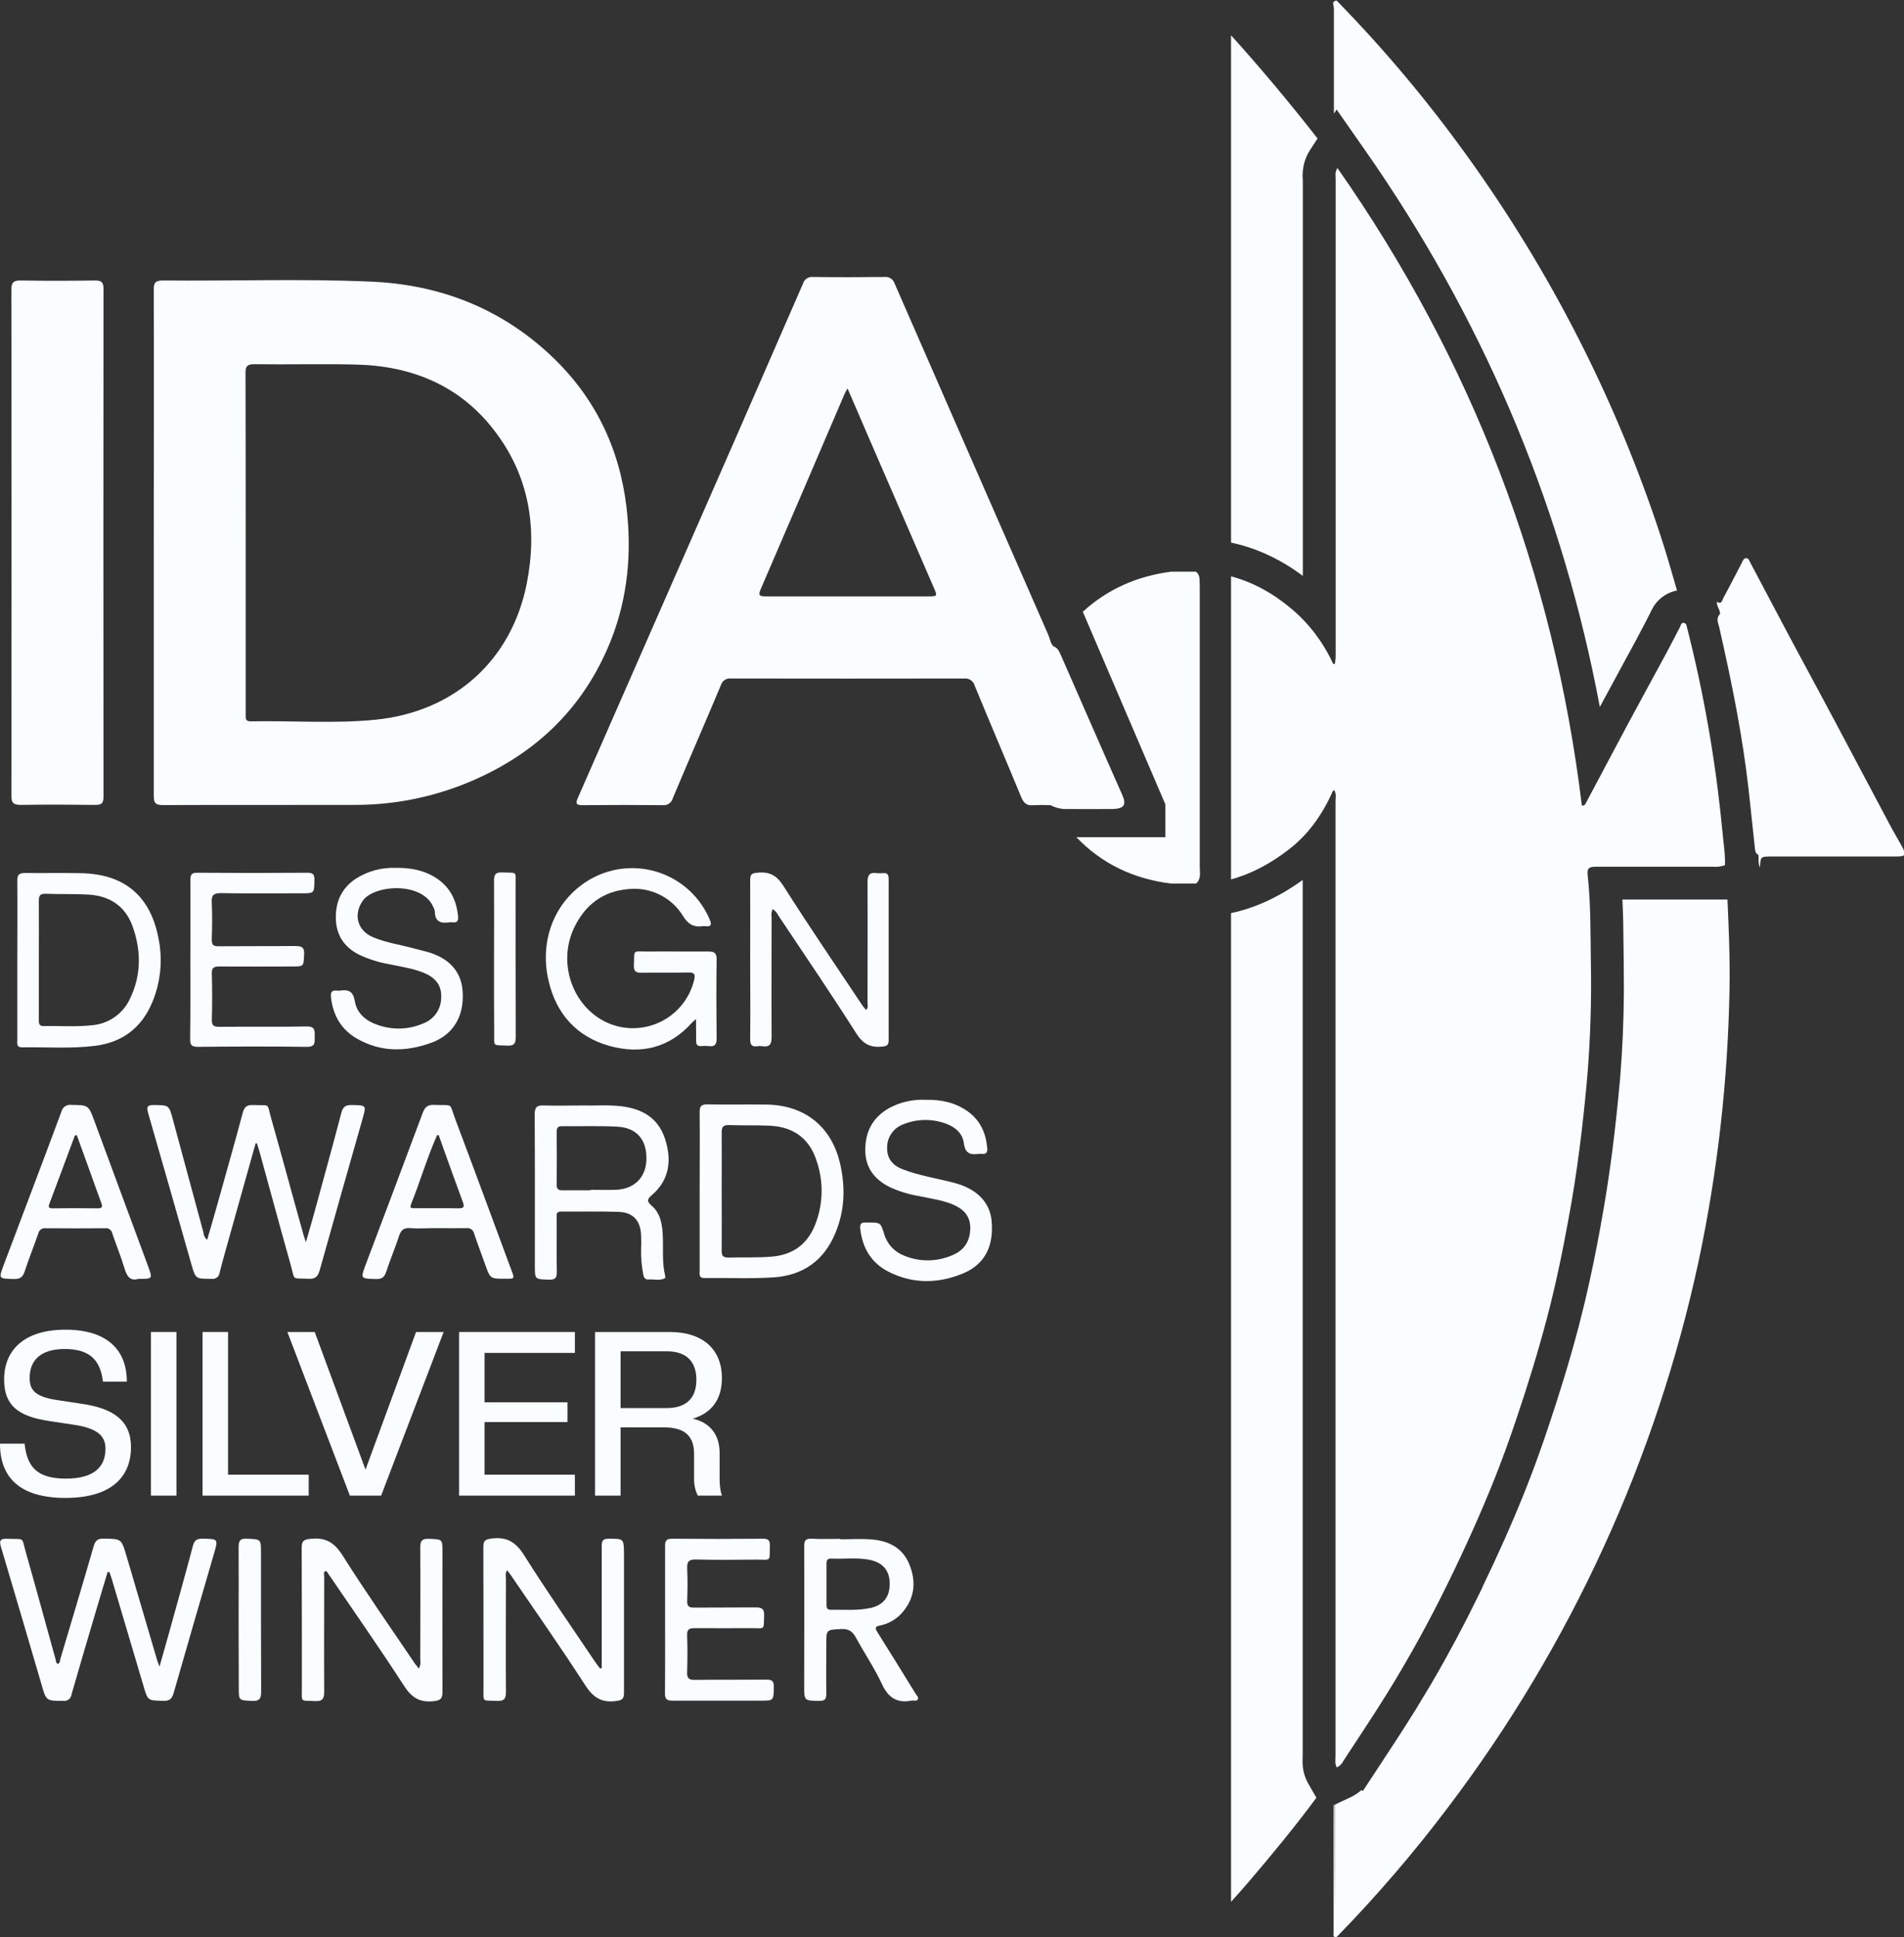 <svg width="58" height="59" viewBox="0 0 58 59" fill="none" xmlns="http://www.w3.org/2000/svg">
<rect x="0" y="0" width="58" height="59" fill="#333333" stroke="none"/>
<g clip-path="url(#clip0_435_2519)">
<path d="M0.351 16.544C0.351 13.973 0.351 11.401 0.346 8.83C0.346 8.601 0.412 8.539 0.637 8.543C1.39 8.557 2.145 8.554 2.898 8.543C3.092 8.543 3.153 8.596 3.153 8.794C3.148 13.953 3.148 19.111 3.153 24.269C3.153 24.469 3.09 24.519 2.898 24.516C2.145 24.507 1.39 24.504 0.637 24.516C0.411 24.516 0.346 24.457 0.347 24.231C0.351 21.671 0.351 19.108 0.351 16.544Z" fill="#FAFDFF"/>
<path d="M36.432 17.412C36.465 17.439 36.493 17.474 36.512 17.513C36.53 17.552 36.54 17.595 36.54 17.638C36.546 17.73 36.547 17.823 36.547 17.916V26.405C36.547 26.579 36.596 26.771 36.434 26.912H35.677C34.508 26.77 33.548 26.291 32.787 25.5H35.5V24.5L32.985 18.634C33.73 17.948 34.636 17.547 35.677 17.412H36.432Z" fill="#FAFDFF"/>
<path d="M52.395 18.703C52.403 18.568 52.284 18.464 52.302 18.327C52.447 18.427 52.462 18.273 52.498 18.211C52.69 17.861 52.869 17.505 53.055 17.152C53.086 17.091 53.106 17.008 53.187 17C53.267 16.993 53.29 17.085 53.321 17.142C53.726 17.903 54.127 18.664 54.529 19.424C54.96 20.232 55.399 21.036 55.829 21.845C56.41 22.936 56.99 24.029 57.569 25.123C57.682 25.338 57.809 25.544 57.925 25.758C58.084 26.052 58.063 26.088 57.733 26.088H53.966C53.63 26.088 53.63 26.088 53.613 26.422C53.553 26.301 53.575 26.17 53.567 26.043C53.457 25.987 53.465 25.878 53.453 25.778C53.36 24.971 53.291 24.162 53.18 23.357C52.987 21.938 52.696 20.538 52.38 19.143C52.355 19.001 52.252 18.845 52.395 18.703Z" fill="#FAFDFF"/>
<path d="M7.786 34.827C7.515 35.793 7.244 36.758 6.974 37.722C6.877 38.069 6.777 38.416 6.69 38.765C6.687 38.794 6.678 38.821 6.664 38.846C6.65 38.871 6.631 38.893 6.609 38.91C6.586 38.927 6.56 38.94 6.532 38.947C6.505 38.954 6.476 38.955 6.448 38.951C5.957 38.951 5.958 38.961 5.824 38.487C5.388 36.958 4.955 35.427 4.512 33.9C4.457 33.708 4.49 33.653 4.693 33.657C5.148 33.664 5.147 33.657 5.263 34.087C5.572 35.237 5.883 36.386 6.196 37.535C6.199 37.579 6.21 37.622 6.23 37.661C6.249 37.701 6.277 37.736 6.31 37.765C6.403 37.441 6.496 37.13 6.583 36.819C6.856 35.845 7.133 34.871 7.394 33.897C7.444 33.706 7.527 33.648 7.716 33.657C8.253 33.683 8.12 33.565 8.266 34.083C8.6 35.259 8.916 36.439 9.247 37.616C9.262 37.668 9.28 37.719 9.318 37.835C9.411 37.514 9.488 37.251 9.561 36.986C9.839 35.958 10.129 34.932 10.396 33.901C10.447 33.71 10.526 33.652 10.716 33.657C11.165 33.666 11.164 33.657 11.04 34.092C10.605 35.623 10.167 37.153 9.74 38.685C9.683 38.89 9.6 38.963 9.387 38.949C8.873 38.922 8.995 39.025 8.856 38.529C8.535 37.39 8.227 36.248 7.913 35.107C7.886 35.014 7.855 34.915 7.826 34.819L7.786 34.827Z" fill="#FAFDFF"/>
<path d="M3.278 47.881C3.167 48.252 3.055 48.623 2.945 48.994C2.688 49.866 2.428 50.737 2.178 51.612C2.175 51.642 2.165 51.67 2.15 51.697C2.135 51.723 2.115 51.746 2.091 51.764C2.067 51.782 2.039 51.795 2.01 51.802C1.98 51.809 1.95 51.81 1.92 51.805C1.408 51.805 1.408 51.805 1.27 51.324C0.859 49.926 0.45 48.525 0.033 47.129C-0.023 46.943 -0.012 46.858 0.219 46.868C0.776 46.895 0.643 46.775 0.798 47.319C1.102 48.389 1.394 49.464 1.692 50.536C1.706 50.587 1.699 50.648 1.761 50.681C1.831 50.654 1.824 50.582 1.839 50.528C2.179 49.386 2.522 48.244 2.853 47.096C2.903 46.926 2.973 46.86 3.158 46.863C3.696 46.873 3.697 46.863 3.852 47.388C4.161 48.439 4.471 49.492 4.781 50.547C4.795 50.598 4.816 50.647 4.859 50.763C4.966 50.383 5.058 50.062 5.147 49.743C5.392 48.859 5.64 47.976 5.875 47.09C5.918 46.923 5.986 46.863 6.161 46.866C6.654 46.874 6.652 46.866 6.513 47.34C6.104 48.748 5.692 50.155 5.29 51.564C5.238 51.75 5.16 51.811 4.967 51.805C4.503 51.791 4.503 51.805 4.374 51.362C4.051 50.273 3.728 49.183 3.405 48.093C3.384 48.022 3.356 47.952 3.332 47.882L3.278 47.881Z" fill="#FAFDFF"/>
<path d="M21.202 31.04C21.162 31.072 21.123 31.105 21.087 31.14C20.398 31.917 19.529 32.124 18.563 31.856C17.566 31.577 16.945 30.879 16.712 29.88C16.407 28.582 16.944 27.352 18.028 26.754C18.344 26.582 18.693 26.478 19.052 26.45C19.411 26.421 19.772 26.468 20.111 26.588C20.45 26.708 20.761 26.898 21.022 27.145C21.283 27.393 21.489 27.692 21.626 28.024C21.691 28.181 21.645 28.226 21.492 28.21C21.462 28.206 21.43 28.206 21.399 28.21C21.137 28.247 20.972 28.158 20.816 27.916C20.646 27.63 20.396 27.399 20.097 27.251C19.799 27.103 19.464 27.044 19.133 27.081C18.366 27.145 17.819 27.565 17.491 28.254C16.901 29.492 17.6 31.002 18.884 31.276C19.369 31.378 19.876 31.288 20.297 31.026C20.718 30.763 21.021 30.347 21.141 29.866C21.188 29.681 21.163 29.614 20.956 29.62C20.486 29.634 20.014 29.62 19.543 29.629C19.372 29.629 19.304 29.59 19.31 29.408C19.327 28.894 19.265 28.986 19.733 28.982C20.346 28.976 20.958 28.986 21.571 28.982C21.757 28.982 21.833 29.02 21.83 29.226C21.819 30.025 21.821 30.825 21.83 31.625C21.83 31.81 21.78 31.888 21.591 31.862C21.513 31.855 21.434 31.855 21.356 31.862C21.243 31.869 21.204 31.813 21.206 31.706C21.204 31.504 21.202 31.305 21.202 31.04Z" fill="#FAFDFF"/>
<path d="M18.33 50.81V50.583C18.33 49.423 18.33 48.264 18.33 47.102C18.33 46.942 18.352 46.864 18.543 46.867C19.002 46.867 19.002 46.861 19.008 47.321C19.008 48.733 19.008 50.143 19.008 51.554C19.008 51.746 18.956 51.786 18.762 51.811C18.315 51.87 18.061 51.693 17.82 51.318C17.09 50.186 16.314 49.083 15.556 47.969C15.525 47.925 15.492 47.882 15.452 47.828C15.382 47.913 15.412 48.001 15.412 48.08C15.412 49.233 15.403 50.384 15.412 51.537C15.412 51.761 15.343 51.815 15.133 51.805C14.679 51.785 14.729 51.87 14.728 51.407C14.728 49.981 14.728 48.554 14.724 47.127C14.724 46.923 14.781 46.885 14.985 46.86C15.458 46.802 15.727 46.984 15.977 47.387C16.665 48.482 17.407 49.542 18.127 50.615C18.175 50.686 18.229 50.752 18.28 50.821L18.33 50.81Z" fill="#FAFDFF"/>
<path d="M23.538 27.687C23.502 27.764 23.49 27.851 23.505 27.935C23.505 29.15 23.498 30.366 23.505 31.581C23.505 31.806 23.447 31.902 23.218 31.865C23.172 31.857 23.124 31.857 23.077 31.865C22.905 31.891 22.85 31.829 22.852 31.648C22.862 30.824 22.852 30.001 22.852 29.177C22.852 28.385 22.858 27.593 22.852 26.801C22.852 26.616 22.91 26.597 23.075 26.581C23.439 26.544 23.659 26.66 23.866 26.986C24.642 28.211 25.461 29.409 26.265 30.616C26.299 30.667 26.34 30.708 26.378 30.76C26.46 30.698 26.427 30.622 26.427 30.557C26.427 29.326 26.434 28.094 26.427 26.863C26.427 26.643 26.495 26.565 26.706 26.594C26.767 26.601 26.83 26.601 26.891 26.594C27.023 26.581 27.071 26.635 27.07 26.769C27.07 28.408 27.07 30.047 27.07 31.684C27.07 31.826 27.022 31.862 26.884 31.877C26.524 31.915 26.295 31.807 26.085 31.477C25.317 30.266 24.506 29.081 23.711 27.886C23.673 27.805 23.613 27.736 23.538 27.687Z" fill="#FAFDFF"/>
<path d="M12.759 50.822C12.803 50.743 12.818 50.652 12.802 50.563C12.802 49.417 12.809 48.273 12.802 47.132C12.802 46.925 12.857 46.862 13.066 46.87C13.478 46.887 13.479 46.87 13.479 47.284C13.479 48.695 13.475 50.106 13.479 51.517C13.479 51.736 13.427 51.795 13.2 51.816C12.781 51.859 12.539 51.705 12.311 51.352C11.568 50.202 10.778 49.077 10.007 47.943C9.981 47.906 9.965 47.857 9.914 47.85C9.841 47.893 9.877 47.962 9.876 48.019C9.876 49.188 9.869 50.355 9.876 51.524C9.876 51.748 9.821 51.824 9.591 51.812C9.134 51.788 9.197 51.868 9.196 51.405C9.196 49.986 9.196 48.567 9.19 47.148C9.19 46.937 9.247 46.89 9.462 46.87C9.926 46.82 10.19 46.986 10.44 47.383C11.146 48.503 11.908 49.587 12.649 50.685C12.68 50.721 12.714 50.762 12.759 50.822Z" fill="#FAFDFF"/>
<path d="M5.799 29.209C5.799 28.41 5.804 27.61 5.799 26.81C5.799 26.641 5.83 26.58 6.015 26.582C7.129 26.591 8.244 26.591 9.358 26.582C9.537 26.582 9.583 26.634 9.578 26.808C9.57 27.209 9.578 27.209 9.18 27.209C8.364 27.209 7.546 27.217 6.73 27.203C6.496 27.203 6.438 27.273 6.451 27.495C6.469 27.87 6.463 28.247 6.451 28.623C6.451 28.779 6.5 28.823 6.653 28.822C7.43 28.815 8.209 28.822 8.986 28.814C9.191 28.814 9.28 28.851 9.264 29.081C9.244 29.436 9.264 29.438 8.893 29.438C8.15 29.438 7.416 29.444 6.678 29.438C6.503 29.438 6.449 29.481 6.453 29.66C6.466 30.124 6.466 30.587 6.453 31.051C6.448 31.237 6.51 31.276 6.681 31.275C7.569 31.267 8.456 31.281 9.343 31.264C9.61 31.264 9.588 31.403 9.586 31.574C9.584 31.746 9.615 31.889 9.346 31.885C8.238 31.87 7.131 31.874 6.023 31.885C5.827 31.885 5.79 31.82 5.792 31.642C5.803 30.826 5.799 30.017 5.799 29.209Z" fill="#FAFDFF"/>
<path d="M28.194 33.498C28.658 33.489 29.098 33.575 29.485 33.855C29.871 34.136 30.029 34.51 30.073 34.96C30.086 35.087 30.054 35.158 29.913 35.145C29.882 35.142 29.851 35.142 29.82 35.145C29.567 35.181 29.403 35.141 29.362 34.825C29.321 34.51 29.093 34.321 28.798 34.218C28.38 34.068 27.921 34.078 27.509 34.247C27.365 34.301 27.241 34.398 27.154 34.525C27.067 34.653 27.021 34.803 27.023 34.957C27.018 35.294 27.196 35.499 27.495 35.614C28.01 35.812 28.557 35.892 29.087 36.033C29.752 36.213 30.151 36.612 30.206 37.179C30.279 37.952 30.001 38.512 29.336 38.787C28.578 39.1 27.803 39.113 27.058 38.73C26.535 38.461 26.272 38.007 26.205 37.431C26.189 37.291 26.23 37.22 26.381 37.236C26.404 37.236 26.427 37.236 26.451 37.236C26.823 37.236 26.823 37.236 26.931 37.579C26.974 37.731 27.052 37.87 27.159 37.986C27.266 38.102 27.398 38.191 27.546 38.247C27.783 38.344 28.036 38.392 28.292 38.388C28.547 38.383 28.799 38.327 29.032 38.222C29.384 38.069 29.554 37.79 29.557 37.405C29.557 37.039 29.356 36.831 29.043 36.694C28.729 36.557 28.364 36.509 28.021 36.435C27.703 36.385 27.394 36.291 27.102 36.157C26.637 35.923 26.358 35.565 26.358 35.028C26.358 34.462 26.589 34.031 27.086 33.75C27.425 33.567 27.808 33.48 28.194 33.498Z" fill="#FAFDFF"/>
<path d="M12.066 26.434C12.514 26.428 12.94 26.507 13.319 26.765C13.726 27.043 13.909 27.439 13.954 27.916C13.967 28.049 13.924 28.109 13.787 28.092C13.756 28.087 13.725 28.087 13.694 28.092C13.438 28.133 13.25 28.083 13.248 27.77C13.242 27.723 13.227 27.678 13.204 27.637C12.877 26.84 11.38 26.941 11.041 27.447C10.762 27.868 10.887 28.346 11.365 28.547C11.764 28.715 12.196 28.774 12.612 28.889C12.726 28.921 12.84 28.946 12.954 28.976C13.655 29.154 14.046 29.568 14.092 30.181C14.148 30.936 13.822 31.513 13.135 31.762C12.368 32.041 11.595 32.054 10.864 31.629C10.388 31.351 10.146 30.922 10.083 30.382C10.067 30.237 10.094 30.151 10.263 30.173C10.293 30.177 10.325 30.177 10.355 30.173C10.614 30.132 10.758 30.189 10.809 30.495C10.873 30.882 11.167 31.108 11.532 31.227C11.976 31.378 12.46 31.359 12.891 31.173C13.054 31.113 13.195 31.003 13.293 30.859C13.391 30.715 13.443 30.544 13.44 30.37C13.454 29.982 13.237 29.764 12.904 29.628C12.57 29.493 12.209 29.443 11.855 29.368C11.538 29.313 11.229 29.215 10.938 29.078C10.493 28.853 10.248 28.495 10.231 27.995C10.214 27.482 10.398 27.059 10.834 26.767C11.2 26.532 11.631 26.415 12.066 26.434Z" fill="#FAFDFF"/>
<path d="M20.26 49.319C20.26 48.577 20.26 47.835 20.26 47.086C20.26 46.928 20.299 46.866 20.47 46.867C21.398 46.875 22.324 46.875 23.247 46.867C23.403 46.867 23.453 46.914 23.451 47.068C23.44 47.597 23.505 47.499 23.016 47.503C22.412 47.51 21.809 47.515 21.203 47.499C20.977 47.493 20.925 47.571 20.933 47.777C20.949 48.105 20.944 48.434 20.933 48.764C20.928 48.92 20.988 48.967 21.138 48.965C21.766 48.959 22.394 48.965 23.021 48.959C23.213 48.959 23.284 49.008 23.277 49.208C23.259 49.672 23.315 49.586 22.883 49.59C22.311 49.59 21.738 49.596 21.165 49.59C20.998 49.59 20.925 49.622 20.931 49.808C20.945 50.184 20.943 50.56 20.931 50.937C20.926 51.112 20.983 51.167 21.16 51.166C21.889 51.157 22.619 51.166 23.348 51.158C23.526 51.158 23.575 51.208 23.572 51.385C23.564 51.799 23.572 51.799 23.166 51.799C22.271 51.799 21.377 51.799 20.483 51.799C20.304 51.799 20.254 51.744 20.256 51.571C20.264 50.824 20.26 50.071 20.26 49.319Z" fill="#FAFDFF"/>
<path d="M7.269 49.342C7.269 48.605 7.275 47.869 7.269 47.133C7.269 46.937 7.303 46.854 7.523 46.866C7.95 46.885 7.95 46.871 7.95 47.309C7.95 48.711 7.95 50.113 7.955 51.514C7.955 51.731 7.915 51.819 7.676 51.807C7.275 51.786 7.274 51.802 7.274 51.409L7.269 49.342Z" fill="#FAFDFF"/>
<path d="M15.049 29.201C15.049 28.409 15.055 27.618 15.049 26.826C15.049 26.641 15.094 26.564 15.294 26.573C15.774 26.593 15.706 26.511 15.707 26.984C15.707 28.512 15.707 30.044 15.711 31.569C15.711 31.774 15.672 31.861 15.443 31.847C15.005 31.825 15.055 31.896 15.054 31.456C15.047 30.705 15.049 29.953 15.049 29.201Z" fill="#FAFDFF"/>
<path d="M19.083 15.439C18.868 13.639 18.116 12.089 16.794 10.841C15.256 9.389 13.39 8.665 11.299 8.578C9.189 8.485 7.075 8.563 4.963 8.543C4.731 8.543 4.678 8.616 4.684 8.837C4.691 11.401 4.684 13.964 4.684 16.528C4.684 19.1 4.684 21.672 4.684 24.243C4.684 24.459 4.74 24.521 4.957 24.521C6.897 24.514 8.836 24.521 10.775 24.516C11.917 24.522 13.049 24.31 14.111 23.893C16.219 23.058 17.76 21.633 18.608 19.509C19.127 18.196 19.25 16.83 19.083 15.439ZM16.046 17.776C15.581 20.117 13.84 21.679 11.447 21.92C10.179 22.047 8.904 21.946 7.633 21.971C7.47 21.971 7.484 21.873 7.484 21.77V20.379V16.523C7.484 14.805 7.484 13.091 7.479 11.371C7.479 11.168 7.515 11.093 7.744 11.093C8.78 11.107 9.818 11.079 10.853 11.104C12.551 11.145 14.011 11.746 15.058 13.113C16.126 14.498 16.378 16.094 16.046 17.776Z" fill="#FAFDFF"/>
<path d="M34.183 24.203C33.556 22.792 32.942 21.376 32.32 19.963C32.27 19.849 32.221 19.729 32.088 19.684C31.995 19.592 31.987 19.459 31.937 19.346C30.373 15.777 28.812 12.208 27.253 8.638C27.233 8.573 27.19 8.516 27.132 8.479C27.074 8.442 27.005 8.427 26.937 8.436C26.214 8.445 25.492 8.446 24.769 8.436C24.701 8.428 24.632 8.445 24.574 8.484C24.517 8.523 24.476 8.58 24.457 8.647C23.776 10.215 23.093 11.782 22.409 13.346C20.808 17 19.205 20.653 17.601 24.307C17.515 24.5 17.58 24.524 17.759 24.524C18.567 24.516 19.376 24.516 20.185 24.524C20.254 24.532 20.323 24.515 20.38 24.476C20.437 24.437 20.478 24.379 20.495 24.312C20.978 23.163 21.476 22.021 21.959 20.872C21.978 20.805 22.02 20.748 22.078 20.71C22.135 20.673 22.205 20.657 22.273 20.666C24.637 20.67 27.002 20.67 29.365 20.666C29.437 20.657 29.51 20.674 29.57 20.715C29.63 20.755 29.674 20.816 29.692 20.886C30.157 22.016 30.639 23.141 31.105 24.271C31.18 24.457 31.275 24.549 31.485 24.525C31.657 24.516 31.83 24.516 32.002 24.525C32.126 24.59 32.262 24.63 32.402 24.641C32.905 24.641 33.407 24.647 33.909 24.641C34.248 24.627 34.321 24.511 34.183 24.203ZM28.272 18.164C26.623 18.164 24.974 18.164 23.325 18.164C23.14 18.164 23.088 18.139 23.172 17.946C24.026 15.967 24.877 13.987 25.724 12.006C25.744 11.959 25.773 11.913 25.817 11.831C26.008 12.272 26.188 12.68 26.36 13.088C27.055 14.691 27.75 16.294 28.445 17.897C28.56 18.163 28.558 18.164 28.272 18.164Z" fill="#FAFDFF"/>
<path d="M20.192 37.687C20.179 37.33 20.137 36.968 19.847 36.72C19.681 36.579 19.732 36.509 19.858 36.4C20.406 35.925 20.465 35.321 20.256 34.682C20.047 34.044 19.554 33.768 18.921 33.694C18.506 33.646 18.085 33.682 17.741 33.671C17.304 33.671 16.935 33.683 16.567 33.671C16.349 33.66 16.288 33.728 16.288 33.949C16.297 35.485 16.293 37.021 16.293 38.558C16.293 38.973 16.293 38.961 16.72 38.977C16.923 38.984 16.967 38.915 16.962 38.725C16.949 38.184 16.962 37.644 16.957 37.103C16.957 37 16.934 36.898 17.1 36.901C17.681 36.908 18.262 36.891 18.843 36.911C19.283 36.925 19.511 37.177 19.529 37.618C19.536 37.766 19.534 37.915 19.529 38.064C19.524 38.315 19.546 38.566 19.594 38.812C19.612 38.905 19.641 38.979 19.756 38.971C19.924 38.959 20.098 39.016 20.258 38.932C20.271 38.924 20.267 38.871 20.258 38.839C20.167 38.456 20.206 38.074 20.192 37.687ZM18.746 36.24C18.496 36.247 18.245 36.24 17.994 36.24V36.254C17.704 36.254 17.415 36.254 17.124 36.254C17.006 36.254 16.957 36.215 16.958 36.091C16.963 35.551 16.963 35.011 16.958 34.471C16.958 34.35 16.997 34.301 17.118 34.302C17.683 34.308 18.248 34.286 18.81 34.317C19.401 34.349 19.707 34.721 19.691 35.318C19.677 35.868 19.315 36.224 18.746 36.24Z" fill="#FAFDFF"/>
<path d="M4.829 28.585C4.586 27.297 3.795 26.624 2.483 26.596C1.91 26.584 1.337 26.596 0.765 26.59C0.579 26.59 0.524 26.646 0.527 26.831C0.535 27.638 0.527 28.445 0.527 29.251C0.527 30.058 0.527 30.865 0.527 31.672C0.527 31.776 0.493 31.903 0.674 31.9C1.417 31.888 2.167 31.947 2.902 31.853C3.722 31.749 4.308 31.309 4.632 30.543C4.894 29.925 4.963 29.242 4.829 28.585ZM3.957 30.425C3.853 30.65 3.689 30.844 3.484 30.985C3.28 31.126 3.04 31.21 2.792 31.228C2.307 31.282 1.82 31.242 1.333 31.253C1.176 31.253 1.183 31.16 1.183 31.052C1.183 30.449 1.183 29.846 1.183 29.242C1.183 28.638 1.189 28.037 1.183 27.432C1.183 27.265 1.233 27.218 1.396 27.223C1.827 27.239 2.26 27.223 2.69 27.247C3.333 27.285 3.812 27.589 4.037 28.21C4.304 28.954 4.309 29.699 3.957 30.425Z" fill="#FAFDFF"/>
<path d="M25.593 35.449C25.335 34.318 24.519 33.662 23.356 33.643C22.753 33.634 22.149 33.65 21.544 33.637C21.345 33.637 21.312 33.711 21.313 33.884C21.321 34.683 21.313 35.482 21.313 36.282V37.481C21.313 37.888 21.313 38.296 21.313 38.703C21.313 38.807 21.278 38.929 21.462 38.927C22.168 38.918 22.876 38.953 23.579 38.905C24.456 38.845 25.095 38.398 25.441 37.571C25.735 36.88 25.756 36.167 25.593 35.449ZM24.827 37.313C24.586 37.91 24.14 38.225 23.498 38.276C23.06 38.311 22.62 38.291 22.181 38.303C22.021 38.303 21.982 38.241 21.984 38.095C21.989 37.491 21.984 36.889 21.984 36.283C21.984 35.678 21.989 35.092 21.984 34.496C21.984 34.322 22.031 34.262 22.209 34.268C22.625 34.283 23.044 34.268 23.456 34.287C24.199 34.326 24.678 34.699 24.889 35.4C25.094 36.025 25.072 36.702 24.827 37.313Z" fill="#FAFDFF"/>
<path d="M27.89 51.586C27.504 50.959 27.118 50.332 26.725 49.709C26.65 49.591 26.654 49.54 26.802 49.511C27.082 49.456 27.334 49.304 27.513 49.083C27.876 48.645 27.906 48.147 27.699 47.644C27.492 47.14 27.072 46.935 26.566 46.89C26.248 46.861 25.924 46.884 25.602 46.884V46.871C25.311 46.871 25.02 46.884 24.731 46.867C24.538 46.855 24.497 46.924 24.497 47.104C24.504 48.514 24.497 49.925 24.497 51.337C24.497 51.812 24.497 51.8 24.967 51.806C25.142 51.806 25.173 51.739 25.171 51.585C25.164 51.084 25.171 50.583 25.171 50.081C25.171 49.627 25.171 49.641 25.636 49.617C25.86 49.609 25.974 49.696 26.074 49.88C26.332 50.354 26.64 50.808 26.866 51.294C27.06 51.714 27.331 51.886 27.776 51.797C27.835 51.785 27.916 51.826 27.951 51.768C28.003 51.698 27.925 51.643 27.89 51.586ZM25.305 49.031C25.195 49.031 25.177 48.969 25.177 48.88C25.177 48.66 25.177 48.441 25.177 48.221C25.177 48.026 25.177 47.829 25.177 47.633C25.177 47.533 25.197 47.467 25.318 47.472C25.678 47.488 26.041 47.443 26.4 47.494C26.885 47.563 27.116 47.828 27.102 48.276C27.09 48.654 26.898 48.89 26.525 48.974C26.122 49.065 25.712 49.023 25.305 49.031Z" fill="#FAFDFF"/>
<path d="M4.513 38.573L2.874 34.141C2.693 33.654 2.693 33.66 2.175 33.654C2.107 33.643 2.038 33.659 1.981 33.698C1.925 33.736 1.885 33.795 1.87 33.862C1.291 35.419 0.701 36.972 0.114 38.526C-0.046 38.954 -0.046 38.942 0.421 38.957C0.615 38.964 0.699 38.893 0.754 38.718C0.881 38.332 1.033 37.953 1.167 37.568C1.177 37.519 1.205 37.475 1.246 37.446C1.286 37.416 1.337 37.403 1.386 37.41C1.991 37.415 2.595 37.415 3.2 37.41C3.25 37.402 3.301 37.415 3.342 37.444C3.383 37.473 3.411 37.517 3.42 37.566C3.54 37.923 3.686 38.271 3.792 38.631C3.865 38.877 3.969 39.026 4.212 38.953C4.652 38.953 4.654 38.953 4.513 38.573ZM2.972 36.804C2.517 36.797 2.062 36.798 1.606 36.804C1.502 36.804 1.461 36.782 1.503 36.669C1.763 35.98 2.018 35.289 2.276 34.599C2.276 34.589 2.301 34.587 2.337 34.568L2.79 35.821C2.888 36.093 2.984 36.367 3.085 36.639C3.128 36.752 3.117 36.806 2.972 36.804Z" fill="#FAFDFF"/>
<path d="M15.581 38.693C15.014 37.166 14.452 35.633 13.877 34.111C13.669 33.555 13.832 33.68 13.227 33.653C13.025 33.644 12.943 33.719 12.875 33.901C12.305 35.435 11.725 36.967 11.147 38.499C10.976 38.953 10.977 38.944 11.45 38.957C11.635 38.961 11.711 38.902 11.767 38.731C11.885 38.367 12.037 38.013 12.155 37.648C12.213 37.471 12.293 37.393 12.488 37.407C12.754 37.426 13.022 37.407 13.289 37.407C13.595 37.407 13.9 37.413 14.207 37.407C14.261 37.399 14.316 37.413 14.36 37.444C14.404 37.476 14.435 37.523 14.445 37.577C14.548 37.889 14.667 38.196 14.776 38.504C14.934 38.95 14.933 38.951 15.403 38.948C15.679 38.951 15.679 38.951 15.581 38.693ZM13.956 36.804C13.519 36.793 13.08 36.804 12.642 36.8C12.566 36.8 12.467 36.818 12.52 36.682C12.799 35.986 13.009 35.266 13.312 34.58C13.312 34.58 13.325 34.58 13.361 34.568C13.405 34.693 13.454 34.822 13.497 34.95C13.696 35.501 13.892 36.054 14.096 36.603C14.155 36.754 14.134 36.808 13.958 36.804H13.956Z" fill="#FAFDFF"/>
<path d="M40.742 5.119C44.849 10.992 47.33 17.466 48.187 24.539C48.286 24.544 48.303 24.471 48.329 24.422C48.75 23.636 49.164 22.845 49.586 22.059C49.963 21.356 50.348 20.657 50.727 19.954C50.879 19.676 51.022 19.385 51.174 19.104C51.203 19.027 51.237 18.902 51.365 19.013C51.894 21.068 52.261 23.162 52.463 25.274C52.495 25.633 52.556 25.99 52.547 26.352C52.428 26.394 52.301 26.41 52.176 26.398H48.647C48.384 26.398 48.336 26.446 48.368 26.699C48.461 27.565 48.448 28.436 48.461 29.306C48.484 30.465 48.448 31.625 48.353 32.78C48.224 34.238 48.049 35.691 47.779 37.133C47.594 38.153 47.384 39.162 47.12 40.16C46.849 41.19 46.533 42.208 46.191 43.221C45.984 43.837 45.763 44.449 45.523 45.052C45.093 46.128 44.614 47.185 44.103 48.227C43.546 49.366 42.935 50.479 42.266 51.559C41.833 52.257 41.376 52.941 40.926 53.628C40.884 53.718 40.812 53.791 40.722 53.833C40.654 53.715 40.684 53.587 40.683 53.468V24.414C40.683 24.3 40.716 24.179 40.644 24.072C40.641 24.071 40.637 24.069 40.634 24.069C40.63 24.069 40.626 24.071 40.623 24.072C40.613 24.083 40.604 24.095 40.596 24.107C40.281 24.81 39.853 25.427 39.231 25.896C38.697 26.304 38.125 26.616 37.5 26.784V17.555C38.179 17.735 38.792 18.079 39.353 18.553C39.88 19 40.303 19.558 40.593 20.185C40.615 20.232 40.657 20.25 40.669 20.191C40.684 20.1 40.69 20.007 40.687 19.914V5.451C40.687 5.358 40.657 5.25 40.742 5.119Z" fill="#FAFDFF"/>
<path d="M52.622 27.398C52.664 28.302 52.701 29.208 52.685 30.115C52.637 32.898 52.324 35.67 51.748 38.393C50.452 44.43 47.849 50.111 44.12 55.036C43.072 56.426 41.936 57.748 40.721 58.995C40.586 58.966 40.658 58.86 40.657 58.795V54.969L41.149 54.737L41.25 54.685C41.33 54.638 41.404 54.584 41.471 54.524L41.518 54.548L41.762 54.176C42.206 53.499 42.674 52.798 43.116 52.086L43.12 52.08L43.618 51.253L43.621 51.247C44.114 50.403 44.574 49.542 45.002 48.666L45.16 48.345L45.157 48.342C45.618 47.386 46.054 46.415 46.451 45.423L46.453 45.419L46.632 44.958L46.634 44.954C46.813 44.486 46.98 44.014 47.139 43.541C47.486 42.513 47.809 41.472 48.087 40.415L48.089 40.409L48.28 39.647L48.281 39.641C48.465 38.867 48.622 38.09 48.763 37.315L48.762 37.313C49.035 35.851 49.213 34.385 49.344 32.928L49.346 32.922L49.351 32.862C49.424 31.97 49.463 31.075 49.467 30.181V30.175L49.462 29.292V29.287L49.447 28.102C49.442 27.87 49.434 27.634 49.422 27.398H52.622Z" fill="#FAFDFF"/>
<path d="M40.717 0.018C42.154 1.488 43.478 3.064 44.678 4.732C47.226 8.261 49.216 12.16 50.577 16.293C50.761 16.853 50.922 17.42 51.086 17.986C50.901 18.02 50.742 18.101 50.619 18.198L50.544 18.264C50.467 18.337 50.409 18.413 50.368 18.479L50.288 18.628C50.278 18.649 50.269 18.669 50.262 18.686C50.193 18.816 50.126 18.947 50.064 19.068L49.881 19.414L49.847 19.479L48.734 21.532C47.627 15.616 45.358 10.127 41.926 5.073L41.563 4.547L40.715 3.334L40.644 3.442V0.222C40.657 0.153 40.582 0.051 40.717 0.018Z" fill="#FAFDFF"/>
<path d="M40.644 54.975C40.648 56.231 40.656 57.488 40.672 58.744C40.658 58.83 40.675 58.917 40.717 58.993C40.58 59.024 40.63 58.911 40.624 58.861V54.983L40.644 54.975Z" fill="#FAFDFF"/>
<path d="M39.683 53.456L39.681 53.518C39.679 53.55 39.677 53.607 39.678 53.669C39.681 53.822 39.706 54.071 39.855 54.331L40.1 54.756C39.449 55.638 38.753 56.48 38.04 57.315C37.863 57.522 37.682 57.724 37.5 57.926V27.812C38.317 27.638 39.04 27.267 39.683 26.802V53.456Z" fill="#FAFDFF"/>
<path d="M37.5 1.075C38.417 2.09 39.294 3.14 40.136 4.219L39.905 4.572C39.75 4.809 39.7 5.056 39.685 5.226C39.678 5.312 39.678 5.387 39.682 5.442C39.683 5.457 39.685 5.472 39.687 5.487V17.541C39.036 17.054 38.309 16.698 37.5 16.526V1.075Z" fill="#FAFDFF"/>
<path d="M40.716 0.018C40.648 0.117 40.673 0.23 40.673 0.338C40.673 1.354 40.682 2.37 40.68 3.386L40.635 3.456V0.243C40.629 0.169 40.55 0.037 40.716 0.018Z" fill="#FAFDFF"/>
<path d="M1.995 45.624C0.644 45.624 0 45.036 0 43.972H0.749C0.826 44.693 1.141 45.036 2.009 45.036C2.863 45.036 3.213 44.679 3.213 44.126C3.213 43.762 3.01 43.503 2.219 43.391L1.526 43.286C0.497 43.139 0.126 42.768 0.126 42.012C0.126 41.123 0.735 40.5 1.995 40.5C3.255 40.5 3.864 41.109 3.864 42.082H3.136C3.059 41.424 2.73 41.088 1.974 41.088C1.232 41.088 0.903 41.438 0.903 41.97C0.903 42.348 1.078 42.551 1.778 42.649L2.471 42.754C3.458 42.894 3.99 43.272 3.99 44.077C3.99 45.022 3.346 45.624 1.995 45.624Z" fill="#FAFDFF"/>
<path d="M5.375 45.554H4.598V40.57H5.375V45.554Z" fill="#FAFDFF"/>
<path d="M9.404 45.554H6.17V40.57H6.947V44.917H9.404V45.554Z" fill="#FAFDFF"/>
<path d="M11.61 45.554H10.658L8.754 40.57H9.587L11.134 44.763L12.674 40.57H13.514L11.61 45.554Z" fill="#FAFDFF"/>
<path d="M17.512 45.554H13.984V40.57H17.512V41.207H14.761V42.712H17.288V43.314H14.761V44.917H17.512V45.554Z" fill="#FAFDFF"/>
<path d="M21.991 41.977C21.991 42.614 21.683 43.041 21.102 43.209C21.64 43.335 21.921 43.706 21.921 44.252V45.05C21.921 45.26 21.948 45.435 21.991 45.554H21.256C21.192 45.421 21.143 45.267 21.143 45.05V44.28C21.143 43.643 20.744 43.475 20.212 43.475H18.904V45.554H18.127V40.57H20.395C21.424 40.57 21.991 41.109 21.991 41.977ZM21.213 42.026C21.213 41.508 20.948 41.158 20.311 41.158H18.904V42.887H20.311C20.948 42.887 21.213 42.544 21.213 42.026Z" fill="#FAFDFF"/>
</g>
<defs>
<clipPath id="clip0_435_2519">
<rect width="58" height="59" fill="white"/>
</clipPath>
</defs>
</svg>
